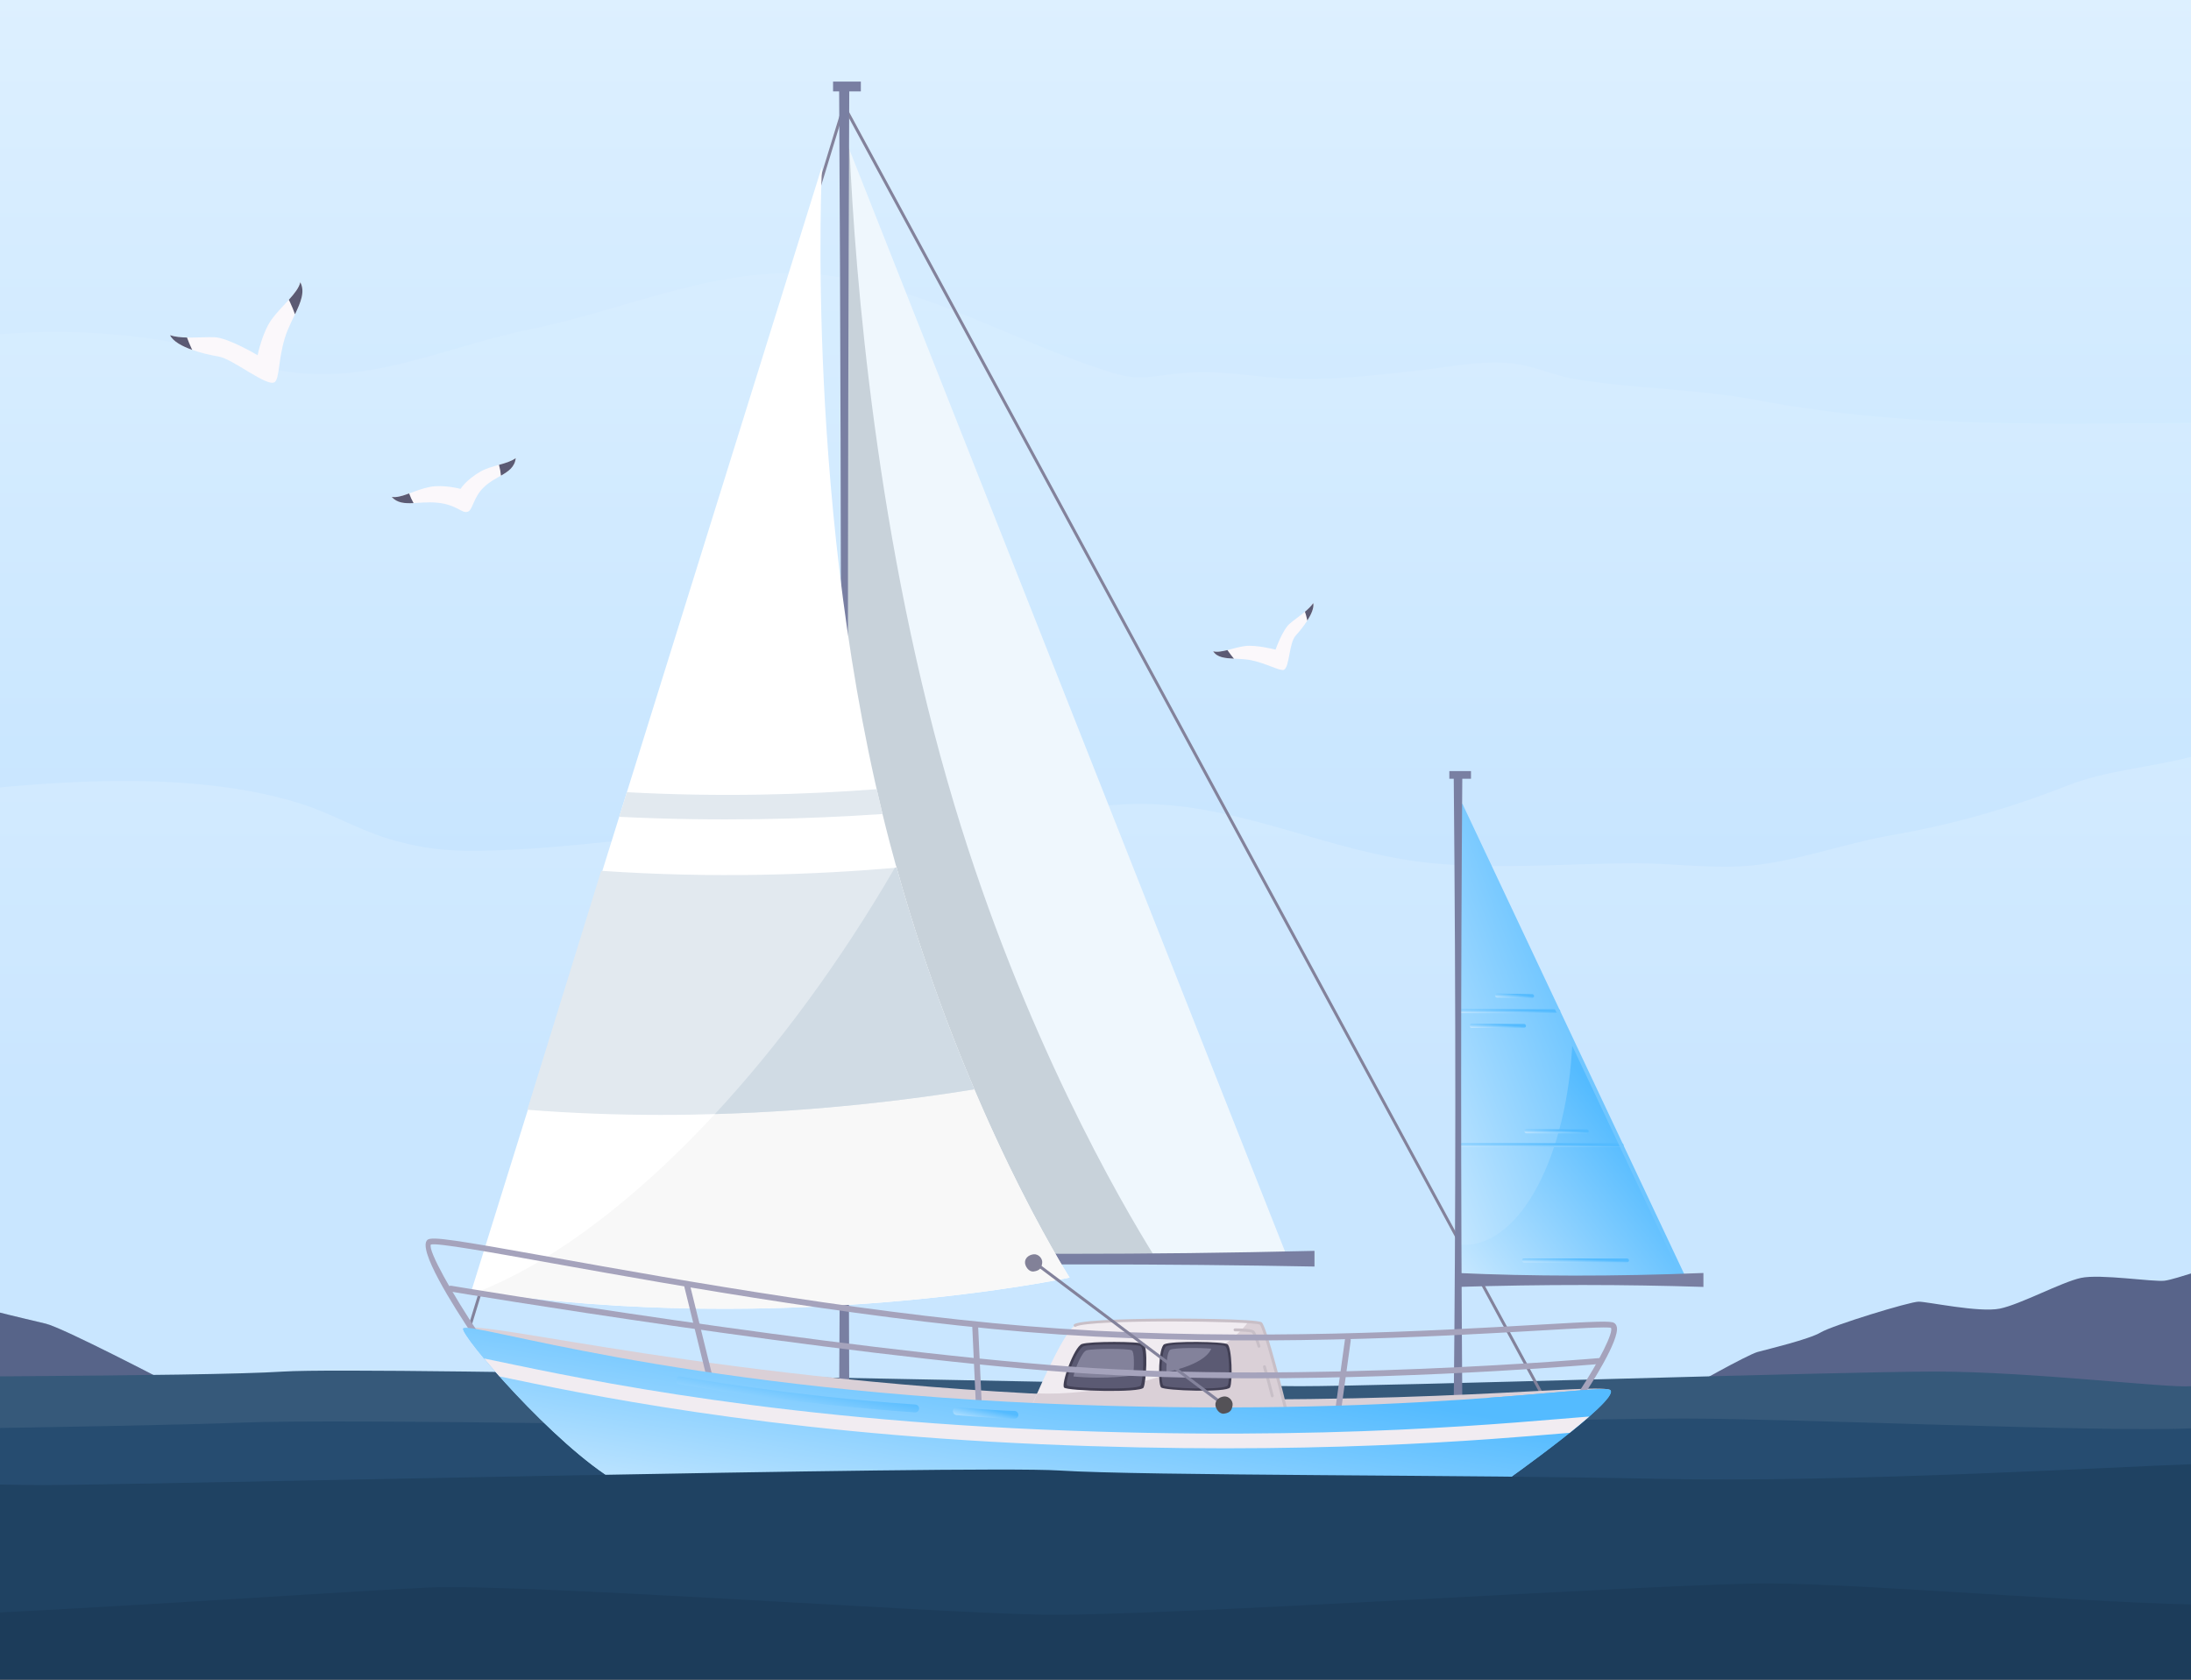 <svg width="1007" height="772" viewBox="0 0 1007 772" fill="none" xmlns="http://www.w3.org/2000/svg">
<rect x="0" y="0" width="1007" height="772" fill="#333333" stroke="none"/>
<g clip-path="url(#clip0_1_1596)">
<path d="M1007 -22H-410V638H1007V-22Z" fill="url(#paint0_linear_1_1596)"/>
<path opacity="0.08" d="M-228.591 169.871C-209.404 177.999 -175.841 165.419 -155.792 160.895C-128.189 154.662 -100.155 149.276 -71.748 146.892C-54.873 145.485 -45.366 148.371 -29.209 151.947C-12.693 155.61 2.932 152.91 19.534 152.622C49.622 152.105 82.883 155.681 111.032 165.548C160.263 182.81 197.216 160.809 244.523 151.158C289.058 142.067 333.105 120.467 380.513 126.671C427.317 132.789 467.501 157.807 511.304 171.336C523.152 174.998 529.543 172.887 541.592 171.623C555.825 170.129 566.696 171.709 580.828 173.131C606.104 175.673 629.93 172.772 654.833 169.899C667.917 168.391 681.704 165.462 695.017 166.998C705.242 168.176 714.046 172.585 724.343 174.28C751.946 178.804 780.038 178.66 807.439 183.859C881.272 197.89 951.917 194.271 1027.1 194.271H1055.22C1061.57 194.271 1074.02 195.133 1073.42 194.271V661.022H-233L-228.591 169.871Z" fill="white"/>
<path opacity="0.15" d="M-223.622 333.593C-162.312 328.336 -118.078 375.816 -57.717 368.42C2.114 361.081 79.652 350.956 138.29 369.396C153.14 374.064 165.319 381.919 181.346 386.343C194.774 390.048 205 391.168 219.39 391.039C241.191 390.852 262.963 388.612 284.606 386.372C303.19 384.447 321.602 381.618 340.099 379.191C357.448 376.907 374.352 368.491 391.93 368.319C413.688 368.118 435.345 375.428 458.352 375.241C480.785 375.055 501.71 369.454 524.243 369.497C571.077 369.583 610.829 391.901 657.332 396.669C687.98 399.814 721.098 396.784 752.004 396.784C767.988 396.784 784.748 399.082 800.503 398.177C823.323 396.87 846.805 387.808 869.295 383.887C898.894 378.731 923.797 371.392 951.027 360.779C967.858 354.216 987.749 352.737 1005.5 348.241C1026.22 342.985 1050.19 345.211 1070.11 339.337V661.037H-226.925L-223.622 333.593Z" fill="white"/>
<path d="M1061.15 588.64C1056.41 589.286 1027.42 580.942 1023.27 580.942C1019.13 580.942 1000.19 587.994 994.861 588.64C989.533 589.286 965.262 585.438 956.387 587.362C947.511 589.286 928.568 599.555 919.104 601.479C909.64 603.404 885.957 598.277 881.821 598.277C877.685 598.277 842.169 609.192 836.841 612.394C831.513 615.597 812.57 620.092 807.845 621.385C803.105 622.663 775.876 638.073 775.876 638.073H1059.99L1061.15 588.64Z" fill="#58648A"/>
<path d="M-419.726 555.867C-411.482 556.901 -361.016 543.502 -353.806 543.502C-346.597 543.502 -313.637 554.833 -304.374 555.867C-295.11 556.901 -252.873 550.711 -237.42 553.813C-221.967 556.901 -189.007 573.388 -172.534 576.476C-156.062 579.564 -114.858 571.32 -107.649 571.32C-100.439 571.32 -38.641 588.827 -29.378 593.983C-20.115 599.138 12.845 606.348 21.088 608.402C29.332 610.455 76.711 635.186 76.711 635.186H-417.672L-419.726 555.867Z" fill="#58648A"/>
<path opacity="0.2" d="M-207.289 564.369C-218.85 559.745 -230.095 555.278 -237.42 553.813C-238.267 553.641 -239.215 553.512 -240.22 553.382C-240.22 553.382 -225.6 563.838 -219.856 583.47C-228.659 585.078 -306.427 555.91 -306.427 555.91C-306.528 555.781 -306.657 555.623 -306.772 555.479C-318.333 553.239 -347.114 543.502 -353.806 543.502C-354.337 543.502 -355.113 543.574 -356.061 543.717C-366.401 562.172 -404.215 612.624 -417.974 622.907L-417.658 635.186H76.711C76.711 635.186 29.332 610.47 21.089 608.402C12.845 606.348 -20.115 599.138 -29.378 593.983C-38.641 588.827 -100.439 571.32 -107.649 571.32C-107.649 571.32 -96.834 591.613 -107.835 592.575C-117.285 593.394 -154.367 582.967 -172.534 576.476C-175.751 575.873 -179.6 574.752 -183.808 573.331C-192.439 570.616 -200.338 567.471 -207.289 564.369Z" fill="#58648A"/>
<path d="M-129.622 624.559C-127.597 624.559 -118.678 622.419 -116.064 622.562C-113.451 622.72 -104.374 619.115 -100.037 619.561C-95.671 620.006 -88.002 611.805 -83.291 612.839C-78.523 613.874 -69.001 611.145 -67.135 611.145C-65.267 611.145 -45.506 617.076 -41.829 618.914C-38.081 620.781 -27.08 623.481 -24.208 624.271C-21.307 625.061 0.351 635.2 0.351 635.2H-147.617C-147.617 635.186 -131.647 624.559 -129.622 624.559Z" fill="#475073"/>
<path d="M-390 627.517C-359.11 628.483 -230.814 636.166 -145.29 634.249C-59.765 632.332 90.774 632.908 130.311 630.4C169.849 627.892 556.776 637.132 597.164 637.132C637.552 637.132 845.448 630.4 889.394 630.4C933.339 630.4 996.311 638.084 1007 637.132V754H-385.251L-390 627.517Z" fill="#36597A"/>
<path d="M-390 659.44C-363.858 662.232 -216.568 656.648 -170.24 657.584C-123.912 658.519 64.973 655.727 111.301 653.857C157.629 652 358.393 655.713 415.41 656.648C472.427 657.584 723.077 652 774.169 652C825.261 652 966.596 658.371 1007 656.5V754H-385.251L-390 659.44Z" fill="#264C70"/>
<path d="M215.57 611.547C215.499 611.547 215.441 611.532 215.369 611.518C215.01 611.403 214.809 611.03 214.924 610.671L387.292 48.472C387.407 48.113 387.78 47.926 388.139 48.027C388.498 48.142 388.699 48.515 388.584 48.874L216.202 611.073C216.13 611.36 215.858 611.547 215.57 611.547Z" fill="#83829B"/>
<path d="M710.169 644.219C709.925 644.219 709.695 644.09 709.58 643.86L387.349 48.989C387.177 48.659 387.292 48.257 387.622 48.07C387.938 47.883 388.355 48.013 388.541 48.343L710.758 643.214C710.93 643.544 710.815 643.947 710.485 644.133C710.384 644.191 710.269 644.219 710.169 644.219Z" fill="#83829B"/>
<path d="M671.479 370.143L774.379 588.338H670.732L671.479 370.143Z" fill="url(#paint1_linear_1_1596)"/>
<path d="M722.706 478.774C720.38 531.151 699.01 572.182 672.972 572.182C672.24 572.182 671.507 572.139 670.775 572.067L670.717 588.324H774.379L722.706 478.774Z" fill="url(#paint2_linear_1_1596)"/>
<path d="M745.283 527.273H671.866C671.364 527.273 670.962 526.871 670.962 526.368C670.962 525.866 671.364 525.464 671.866 525.464H745.283C745.785 525.464 746.188 525.866 746.188 526.368C746.173 526.871 745.771 527.273 745.283 527.273Z" fill="url(#paint3_linear_1_1596)"/>
<path d="M716.172 465.676H671.852C671.349 465.676 670.947 465.274 670.947 464.771C670.947 464.269 671.349 463.867 671.852 463.867H716.172C716.675 463.867 717.077 464.269 717.077 464.771C717.077 465.274 716.675 465.676 716.172 465.676Z" fill="url(#paint4_linear_1_1596)"/>
<path d="M774.379 589.243C774.049 589.243 773.719 589.057 773.561 588.726L670.66 370.531C670.444 370.086 670.646 369.54 671.091 369.339C671.536 369.123 672.082 369.31 672.297 369.77L775.198 587.951C775.413 588.396 775.212 588.942 774.767 589.143C774.638 589.215 774.508 589.243 774.379 589.243Z" fill="url(#paint5_linear_1_1596)"/>
<path d="M672.096 355.437H668.132C669.166 464.111 669.08 558.308 668.132 645.986H672.096C671.364 542.626 671.378 450.697 672.096 355.437Z" fill="#797FA2"/>
<path d="M782.91 591.498V585.093C741.678 586.759 703.232 586.629 669.971 585.093V591.498C709.178 590.306 746.776 590.349 782.91 591.498Z" fill="#797FA2"/>
<path d="M704.166 458.725C704.151 458.725 704.151 458.725 704.166 458.725L687.994 458.481C687.492 458.467 687.104 458.064 687.104 457.562C687.118 457.059 687.621 456.643 688.023 456.671L704.18 456.915C704.683 456.93 705.07 457.332 705.07 457.835C705.056 458.337 704.654 458.725 704.166 458.725Z" fill="url(#paint6_linear_1_1596)"/>
<path d="M700.446 472.44H676.361C675.859 472.44 675.457 472.038 675.457 471.536C675.457 471.033 675.859 470.631 676.361 470.631H700.446C700.948 470.631 701.351 471.033 701.351 471.536C701.351 472.038 700.948 472.44 700.446 472.44Z" fill="url(#paint7_linear_1_1596)"/>
<path d="M729.313 520.882H701.523C701.02 520.882 700.618 520.48 700.618 519.977C700.618 519.475 701.02 519.073 701.523 519.073H729.313C729.815 519.073 730.217 519.475 730.217 519.977C730.217 520.48 729.815 520.882 729.313 520.882Z" fill="url(#paint8_linear_1_1596)"/>
<path d="M747.796 580.224H700.403C699.9 580.224 699.498 579.822 699.498 579.319C699.498 578.817 699.9 578.415 700.403 578.415H747.796C748.299 578.415 748.701 578.817 748.701 579.319C748.701 579.822 748.284 580.224 747.796 580.224Z" fill="url(#paint9_linear_1_1596)"/>
<path d="M676.078 357.933H666.125V354.414H676.078V357.933Z" fill="#797FA2"/>
<path d="M388.699 64.442L591.484 577.452H388.699V64.442Z" fill="#EFF7FD"/>
<path d="M438.577 369.727C402.63 249.908 393.036 125.695 390.465 68.938L388.699 64.457V577.453H530.62C515.153 552.65 470.388 475.787 438.577 369.727Z" fill="#C8D2DA"/>
<path d="M604.151 582.134V574.925C525.909 576.792 452.938 576.663 389.805 574.925V582.134C464.226 580.799 535.56 580.842 604.151 582.134Z" fill="#797FA2"/>
<path d="M390.336 39.568H385.668C386.875 259.817 386.789 465.274 385.668 642.984H390.336C389.474 433.506 389.503 232.674 390.336 39.568Z" fill="#797FA2"/>
<path d="M395.648 42.011H382.881V37.501H395.648V42.011Z" fill="#797FA2"/>
<path d="M212.885 610.642C220.64 605.802 331.052 635.66 505.114 641.864C649.003 646.991 737.011 635.1 740.213 639.049L642.569 671.162L266.267 646.374L212.885 610.642Z" fill="#DAD0D7"/>
<path d="M474.136 646.359C474.136 646.359 488.225 612.566 494.127 609.177C500.044 605.802 577.224 606.362 579.464 608.33C581.719 610.297 591.298 649.174 591.298 649.174L529.902 652.549L474.136 646.359Z" fill="#F1ECF1"/>
<path d="M579.479 608.33C579.134 608.028 577.023 607.755 573.705 607.54C567.472 616.502 547.754 630.217 522.219 635.66C505.416 639.236 488.986 641.103 476.721 640.399C475.156 643.961 474.151 646.359 474.151 646.359L529.917 652.549L591.312 649.174C591.298 649.174 581.733 610.312 579.479 608.33Z" fill="#DAD0D7"/>
<path d="M591.298 649.849C590.996 649.849 590.723 649.648 590.637 649.332C586.975 634.454 580.57 610.297 579.019 608.833C575.989 607.181 500.619 606.248 494.458 609.752C494.127 609.938 493.725 609.824 493.539 609.508C493.352 609.192 493.467 608.775 493.797 608.588C497.775 606.319 528.768 606.09 538.174 606.061C538.562 606.032 577.87 606.018 579.924 607.813C582.221 609.824 590.364 642.482 591.959 649.002C592.045 649.361 591.829 649.734 591.47 649.821C591.413 649.849 591.355 649.849 591.298 649.849Z" fill="#C8BFC7"/>
<path d="M578.631 619.446C578.344 619.446 578.071 619.259 577.985 618.957C577.554 617.521 576.276 613.572 575.428 612.567C574.897 612.207 570.962 611.935 567.63 611.906C567.256 611.906 566.955 611.59 566.955 611.231C566.955 610.858 567.256 610.556 567.63 610.556C571.235 610.585 575.701 610.814 576.448 611.719C577.611 613.112 579.09 618.038 579.263 618.584C579.363 618.943 579.162 619.316 578.803 619.431C578.76 619.446 578.703 619.446 578.631 619.446Z" fill="#C8BFC7"/>
<path d="M584.763 642.252C584.462 642.252 584.189 642.051 584.103 641.735C582.968 637.297 581.833 632.931 580.498 628.379C580.397 628.019 580.598 627.646 580.957 627.531C581.331 627.431 581.69 627.632 581.79 627.991C583.126 632.572 584.261 636.938 585.395 641.39C585.481 641.749 585.266 642.123 584.907 642.209C584.878 642.237 584.821 642.252 584.763 642.252Z" fill="#C8BFC7"/>
<path d="M525.579 617.722C527.733 619.202 526.8 635.258 525.579 637.771C524.358 640.27 490.594 639.336 489.072 637.771C487.55 636.206 493.639 618.972 497.287 617.722C500.935 616.458 523.755 616.458 525.579 617.722Z" fill="#413F54"/>
<path d="M564.14 617.837C566.28 619.302 566.553 635.186 565.347 637.671C564.14 640.155 535.144 639.222 533.622 637.671C532.114 636.12 532.415 619.072 535.13 617.837C538.62 616.243 562.316 616.588 564.14 617.837Z" fill="#413F54"/>
<path d="M524.273 618.757C526.254 620.078 525.393 634.526 524.273 636.78C523.152 639.035 491.887 638.188 490.48 636.78C489.072 635.373 494.702 619.877 498.091 618.757C501.452 617.636 522.578 617.636 524.273 618.757Z" fill="#5B5A73"/>
<path d="M563.135 618.757C565.117 620.078 565.39 634.526 564.255 636.78C563.135 639.035 536.092 638.188 534.684 636.78C533.277 635.373 533.564 619.877 536.092 618.757C539.352 617.306 561.44 617.636 563.135 618.757Z" fill="#5B5A73"/>
<path d="M499.355 620.652C497.287 621.342 494.185 628.738 493.352 632.658C497.029 633.003 500.863 633.204 504.856 633.204C510.486 633.204 515.857 632.831 520.812 632.17C521.314 628.135 521.4 621.456 520.208 620.652C518.844 619.762 502.041 619.762 499.355 620.652Z" fill="#83829B"/>
<path d="M556.715 619.877C551.358 619.403 539.941 619.431 537.887 620.351C536.537 620.954 535.992 626.612 536.106 630.677C547.093 628.35 554.863 624.444 556.715 619.877Z" fill="#83829B"/>
<path d="M377.799 76.463C377.799 76.463 369.641 237.6 408.963 387.42C440.516 507.598 491.585 587.218 491.585 587.218C491.585 587.218 361.642 615.008 216.69 593.221L377.799 76.463Z" fill="white"/>
<path d="M405.631 374.135C404.712 370.344 403.836 366.538 402.96 362.732C370.417 365.217 330.994 366.438 288.125 364.111L284.592 375.428C329.644 377.64 371.12 376.505 405.631 374.135Z" fill="#E2E9EF"/>
<path d="M411.821 397.933C354.418 497.157 280.671 569.683 219.907 593.667C363.566 614.563 491.6 587.204 491.6 587.204C491.6 587.204 443.488 512.208 411.821 397.933Z" fill="#F8F8F8"/>
<path d="M447.811 500.675C435.719 472.283 422.937 437.887 412.065 398.823C375.055 402.026 327.849 403.806 276.305 400.245L242.369 510.068C326.125 516.689 402.299 508.086 447.811 500.675Z" fill="#E2E9EF"/>
<path d="M328.567 512.05C376.85 510.642 418.643 505.429 447.811 500.675C433.263 466.538 421.185 431.567 412.079 398.823C411.821 398.852 411.534 398.866 411.261 398.88C385.984 442.396 357.606 480.727 328.567 512.05Z" fill="#D0DBE4"/>
<path d="M727.058 641.519C726.799 641.519 726.541 641.448 726.311 641.29C725.679 640.873 725.521 640.04 725.923 639.423C735.115 625.492 741.735 612.164 740.385 610.312C738.777 609.737 724.789 610.542 707.066 611.576C660.908 614.247 574.997 619.216 486.99 613.356C406.565 607.985 311.577 590.981 254.835 580.813C225.767 575.6 200.663 571.105 198.035 572.024C196.512 574.58 208.217 595.29 220.065 612.94C220.482 613.557 220.309 614.39 219.692 614.821C219.06 615.238 218.227 615.065 217.81 614.448C207.815 599.569 191.744 573.977 196.455 569.87C198.394 568.161 209.323 569.913 255.309 578.156C312.008 588.31 406.895 605.3 487.176 610.656C575.026 616.516 660.822 611.547 706.923 608.876C733.822 607.325 740.27 607.052 741.865 608.043C742.31 608.316 742.87 608.861 743.1 609.91C744.407 615.941 730.907 636.809 728.192 640.916C727.934 641.304 727.503 641.519 727.058 641.519Z" fill="#A5A3BC"/>
<path d="M576.089 633.506C548.17 633.506 519.332 632.773 492.059 630.806C383.4 623.007 208.648 593.911 206.896 593.609C206.163 593.48 205.661 592.791 205.79 592.058C205.919 591.326 206.637 590.823 207.341 590.952C209.093 591.254 383.73 620.322 492.26 628.12C600.748 635.904 734.066 624.3 735.402 624.171C736.149 624.099 736.809 624.659 736.867 625.406C736.939 626.153 736.379 626.799 735.646 626.871C734.626 626.957 659.444 633.506 576.089 633.506Z" fill="#A5A3BC"/>
<path d="M326.542 635.875C325.939 635.875 325.378 635.473 325.235 634.856L314.535 591.484C314.363 590.751 314.794 590.019 315.526 589.846C316.259 589.674 316.991 590.105 317.164 590.837L327.863 634.209C328.035 634.942 327.605 635.674 326.872 635.847C326.757 635.861 326.642 635.875 326.542 635.875Z" fill="#A5A3BC"/>
<path d="M449.908 647.709C449.19 647.709 448.586 647.149 448.558 646.417L446.863 609.795C446.834 609.048 447.409 608.416 448.156 608.387C448.917 608.373 449.534 608.933 449.563 609.68L451.258 646.302C451.286 647.049 450.712 647.681 449.965 647.709C449.951 647.709 449.922 647.709 449.908 647.709Z" fill="#A5A3BC"/>
<path d="M614.966 649.964C614.908 649.964 614.836 649.964 614.779 649.95C614.046 649.849 613.529 649.16 613.63 648.427L618.139 615.755C618.24 615.022 618.915 614.477 619.662 614.606C620.394 614.706 620.911 615.396 620.811 616.128L616.301 648.801C616.201 649.476 615.626 649.964 614.966 649.964Z" fill="#A5A3BC"/>
<path d="M212.942 610.498C210.285 612.265 255.007 664.584 283.544 681.1H691.384C691.384 681.1 744.076 643.875 740.199 639.035C737.197 635.287 645.513 652.391 478.818 645.038C308.332 637.527 217.452 607.497 212.942 610.498Z" fill="url(#paint10_linear_1_1596)"/>
<path d="M740.213 639.035C738.863 637.355 719.733 639.854 684.131 642.467C640.343 663.55 557.103 680.08 461.555 677.352C340.501 673.876 239.181 640.6 212.899 610.642C211.606 613.787 255.423 664.814 283.558 681.1H691.384C691.384 681.1 744.076 643.875 740.213 639.035Z" fill="url(#paint11_linear_1_1596)"/>
<path d="M562.575 646.474C562.431 646.474 562.287 646.431 562.173 646.331L475.802 581.359C475.5 581.129 475.443 580.713 475.673 580.411C475.903 580.109 476.319 580.052 476.621 580.267L562.991 645.239C563.293 645.469 563.35 645.885 563.12 646.187C562.977 646.374 562.776 646.474 562.575 646.474Z" fill="#83829B"/>
<path d="M566.51 645.799C566.237 647.968 565.519 649.375 562.56 649.749C560.392 650.022 558.74 647.523 558.611 645.799C558.453 643.631 560.334 642.094 562.56 641.85C564.786 641.606 566.754 643.817 566.51 645.799Z" fill="#545257"/>
<path d="M479.005 580.454C478.732 582.623 478.014 584.03 475.055 584.404C472.887 584.676 471.235 582.177 471.106 580.454C470.948 578.285 472.829 576.749 475.055 576.505C477.281 576.26 479.263 578.472 479.005 580.454Z" fill="#828198"/>
<path d="M730.447 651.07C698.191 653.511 612.093 662.832 478.875 657.059C341.177 651.099 254.605 630.935 222.464 624.386C224.575 626.914 226.973 629.7 229.573 632.63C266.31 640.313 350.296 658.251 478.875 663.823C601.265 669.122 683.83 661.697 721.457 658.552C724.66 655.981 727.733 653.439 730.447 651.07Z" fill="#F1ECF1"/>
<path d="M420.625 649.174C420.582 649.174 420.539 649.174 420.496 649.174C362.475 645.268 312.626 636.278 312.138 636.191C311.161 636.019 310.515 635.071 310.687 634.095C310.859 633.118 311.793 632.486 312.784 632.644C313.272 632.73 362.934 641.677 420.74 645.569C421.731 645.641 422.492 646.503 422.42 647.494C422.348 648.442 421.558 649.174 420.625 649.174Z" fill="url(#paint12_linear_1_1596)"/>
<path d="M466.251 652.104C466.237 652.104 466.223 652.104 466.194 652.104C453.699 651.731 439.74 650.424 439.596 650.409C438.605 650.309 437.873 649.433 437.973 648.442C438.074 647.451 438.95 646.719 439.941 646.819C440.085 646.833 453.929 648.14 466.294 648.499C467.285 648.528 468.075 649.361 468.047 650.352C468.018 651.329 467.214 652.104 466.251 652.104Z" fill="url(#paint13_linear_1_1596)"/>
<path d="M1007 673C976.11 673.962 847.814 681.617 762.289 679.707C676.765 677.797 526.226 678.371 486.689 675.872C447.151 673.373 60.224 682.579 19.836 682.579C-20.552 682.579 -228.448 675.872 -272.394 675.872C-316.339 675.872 -379.311 683.527 -390 682.579V751.127H1007V673Z" fill="#1F4262"/>
<path d="M-268.734 735.437C-244.463 738.31 -107.712 742.144 -64.699 743.092C-21.686 744.054 153.683 731.603 196.696 729.693C239.709 727.782 426.108 741.182 479.045 742.144C531.982 743.106 764.697 727.782 812.133 727.782C859.569 727.782 989.7 739.272 1027.2 737.362L1028.3 772.404H-264.325L-268.734 735.437Z" fill="#1C3C5A"/>
<path d="M78.161 154.073C83.935 155.969 92.394 154.762 98.655 155.007C104.917 155.236 118.403 163.265 118.403 163.265C118.403 163.265 120.456 152.895 124.865 146.792C129.274 140.688 136.972 134.714 137.992 129.73C141.712 136.624 133.971 145.313 130.926 155.337C127.795 165.663 128.499 174.05 126.215 175.644C122.783 178.028 107.057 164.945 100.407 163.853C93.772 162.748 80.876 159.602 78.161 154.073Z" fill="#FBF8FB"/>
<path d="M133.281 138.864C134.157 140.717 134.918 142.584 135.579 144.451C138.221 138.936 140.304 133.981 138.006 129.73C137.503 132.2 135.335 134.929 132.75 137.787C132.922 138.146 133.109 138.505 133.281 138.864Z" fill="#5B5A73"/>
<path d="M88.057 160.22C87.252 158.525 86.563 156.831 85.946 155.136C83.131 155.079 80.445 154.82 78.162 154.073C79.569 156.96 83.748 159.186 88.358 160.809C88.258 160.608 88.157 160.421 88.057 160.22Z" fill="#5B5A73"/>
<path d="M603.594 277.195C601.225 280.728 596.097 283.787 592.766 286.645C589.434 289.503 586.26 298.579 586.26 298.579C586.26 298.579 577.255 296.253 572.142 296.942C567.03 297.617 560.869 300.36 557.58 299.341C560.395 303.893 568.164 302.026 575.13 303.477C582.31 304.97 588.256 308.575 590.051 307.857C592.737 306.794 592.349 295.578 595.537 292.102C598.711 288.627 604.442 281.317 603.594 277.195Z" fill="#FBF8FB"/>
<path d="M564.603 299.47C565.407 300.619 566.254 301.71 567.13 302.73C562.966 302.529 559.332 302.156 557.594 299.341C559.232 299.843 561.572 299.427 564.143 298.795C564.287 299.01 564.445 299.24 564.603 299.47Z" fill="#5B5A73"/>
<path d="M600.765 284.778C600.492 283.529 600.162 282.322 599.774 281.159C601.282 279.895 602.647 278.588 603.58 277.195C604.025 279.335 602.675 282.351 600.851 285.223C600.823 285.08 600.794 284.936 600.765 284.778Z" fill="#5B5A73"/>
<path d="M237.029 210.557C233.008 213.544 225.985 213.76 220.7 216.819C214.065 220.668 211.695 224.703 211.695 224.703C211.695 224.703 203.854 222.592 197.564 223.798C190.67 225.134 184.337 229.155 180.028 228.38C184.452 233.378 191.848 230.218 200.824 231.037C210.073 231.884 212.327 236.279 215.07 235.173C217.311 234.282 217.555 228.681 222.194 224.114C228.125 218.284 236.239 217.724 237.029 210.557Z" fill="#FBF8FB"/>
<path d="M229.331 213.659C229.791 215.311 230.093 216.962 230.251 218.614C233.726 216.603 236.584 214.679 237.029 210.557C235.004 212.051 232.247 212.841 229.331 213.659Z" fill="#5B5A73"/>
<path d="M188.042 226.8C184.969 227.92 182.226 228.782 180.028 228.38C182.513 231.195 185.945 231.424 190.082 231.238C189.292 229.845 188.602 228.365 188.042 226.8Z" fill="#5B5A73"/>
</g>
<defs>
<linearGradient id="paint0_linear_1_1596" x1="298.501" y1="526.528" x2="298.501" y2="-105.236" gradientUnits="userSpaceOnUse">
<stop stop-color="#BADFFF"/>
<stop offset="1" stop-color="#E4F3FF"/>
</linearGradient>
<linearGradient id="paint1_linear_1_1596" x1="747.939" y1="444.517" x2="633.257" y2="488.64" gradientUnits="userSpaceOnUse">
<stop offset="0.03" stop-color="#54BBFF"/>
<stop offset="1" stop-color="#C8E8FF"/>
</linearGradient>
<linearGradient id="paint2_linear_1_1596" x1="747.935" y1="516.115" x2="664.984" y2="579.691" gradientUnits="userSpaceOnUse">
<stop offset="0.03" stop-color="#54BBFF"/>
<stop offset="1" stop-color="#C8E8FF"/>
</linearGradient>
<linearGradient id="paint3_linear_1_1596" x1="726.998" y1="526.08" x2="726.913" y2="528.916" gradientUnits="userSpaceOnUse">
<stop offset="0.03" stop-color="#54BBFF"/>
<stop offset="1" stop-color="#C8E8FF"/>
</linearGradient>
<linearGradient id="paint4_linear_1_1596" x1="705.309" y1="464.484" x2="705.172" y2="467.315" gradientUnits="userSpaceOnUse">
<stop offset="0.03" stop-color="#54BBFF"/>
<stop offset="1" stop-color="#C8E8FF"/>
</linearGradient>
<linearGradient id="paint5_linear_1_1596" x1="748.573" y1="444.237" x2="632.773" y2="488.879" gradientUnits="userSpaceOnUse">
<stop offset="0.03" stop-color="#54BBFF"/>
<stop offset="1" stop-color="#C8E8FF"/>
</linearGradient>
<linearGradient id="paint6_linear_1_1596" x1="700.487" y1="457.37" x2="700.041" y2="460.53" gradientUnits="userSpaceOnUse">
<stop offset="0.03" stop-color="#54BBFF"/>
<stop offset="1" stop-color="#C8E8FF"/>
</linearGradient>
<linearGradient id="paint7_linear_1_1596" x1="694.745" y1="471.248" x2="694.502" y2="474.065" gradientUnits="userSpaceOnUse">
<stop offset="0.03" stop-color="#54BBFF"/>
<stop offset="1" stop-color="#C8E8FF"/>
</linearGradient>
<linearGradient id="paint8_linear_1_1596" x1="722.667" y1="519.689" x2="722.454" y2="522.511" gradientUnits="userSpaceOnUse">
<stop offset="0.03" stop-color="#54BBFF"/>
<stop offset="1" stop-color="#C8E8FF"/>
</linearGradient>
<linearGradient id="paint9_linear_1_1596" x1="736.149" y1="579.031" x2="736.021" y2="581.863" gradientUnits="userSpaceOnUse">
<stop offset="0.03" stop-color="#54BBFF"/>
<stop offset="1" stop-color="#C8E8FF"/>
</linearGradient>
<linearGradient id="paint10_linear_1_1596" x1="605.82" y1="634.425" x2="587.908" y2="742.512" gradientUnits="userSpaceOnUse">
<stop offset="0.03" stop-color="#54BBFF"/>
<stop offset="1" stop-color="#C8E8FF"/>
</linearGradient>
<linearGradient id="paint11_linear_1_1596" x1="605.84" y1="634.659" x2="588.101" y2="742.234" gradientUnits="userSpaceOnUse">
<stop offset="0.03" stop-color="#54BBFF"/>
<stop offset="1" stop-color="#C8E8FF"/>
</linearGradient>
<linearGradient id="paint12_linear_1_1596" x1="393.914" y1="638.263" x2="389.319" y2="663.385" gradientUnits="userSpaceOnUse">
<stop offset="0.03" stop-color="#54BBFF"/>
<stop offset="1" stop-color="#C8E8FF"/>
</linearGradient>
<linearGradient id="paint13_linear_1_1596" x1="460.373" y1="648.614" x2="458.65" y2="656.543" gradientUnits="userSpaceOnUse">
<stop offset="0.03" stop-color="#54BBFF"/>
<stop offset="1" stop-color="#C8E8FF"/>
</linearGradient>
<clipPath id="clip0_1_1596">
<rect width="1007" height="794" fill="white" transform="matrix(-1 0 0 1 1007 -22)"/>
</clipPath>
</defs>
</svg>